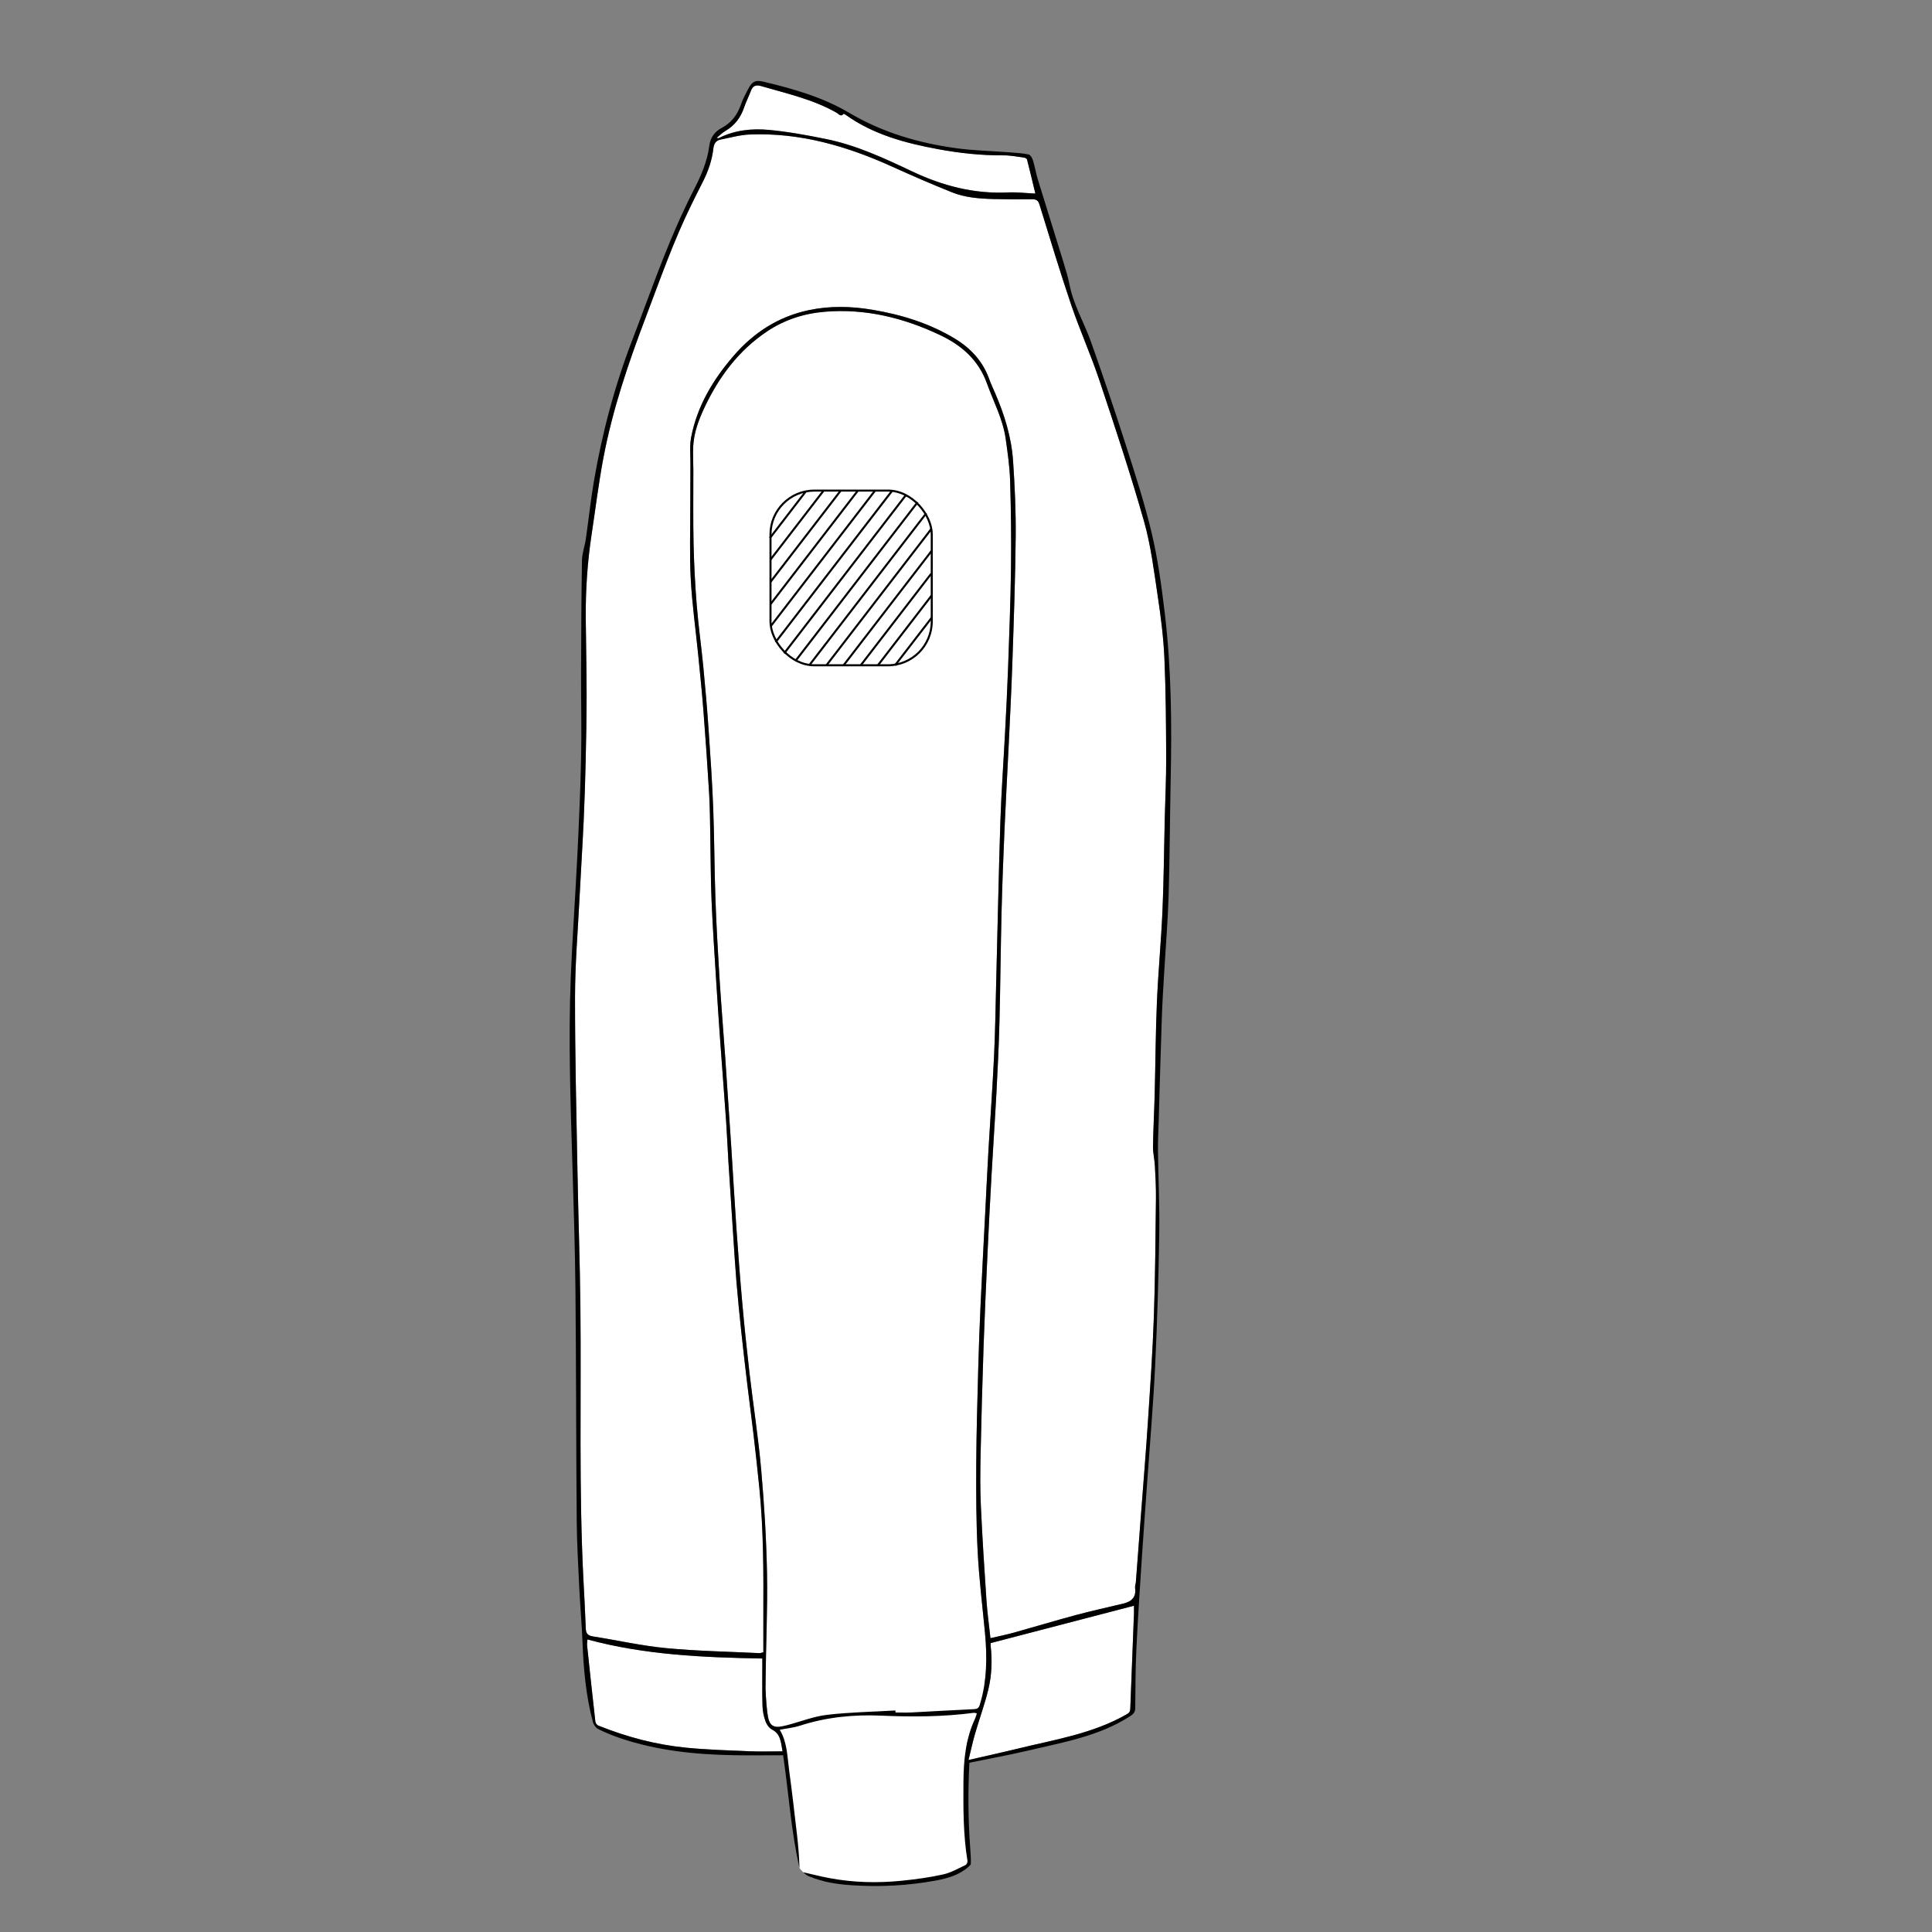 <?xml version="1.0" encoding="UTF-8"?>
<svg xmlns="http://www.w3.org/2000/svg" version="1.1" viewBox="0 0 708.66 708.66">
  <rect x="0" y="0" width="708.66" height="708.66" fill="#808080" stroke="none"/>
  <defs>
    <style>
      .cls-1 {
        fill: #fff;
      }

      .cls-2 {
        fill: none;
        stroke: #000;
        stroke-miterlimit: 10;
        stroke-width: .75px;
      }
    </style>
  </defs>
  <!-- Generator: Adobe Illustrator 28.7.1, SVG Export Plug-In . SVG Version: 1.2.0 Build 142)  -->
  <g>
    <g id="fond">
      <g>
        <path class="cls-1" d="M279.59,618.24l5.43,16.31s1.55-.09,3.55,14.46l2,14.56,2.69,21.6s1.66,2.6,4.8,3.6l3.14,1,23.22,1.27,21.11-2.46,10.64-5.11-1.55-12.17.02-31.71,8.31-21.9-83.36.54Z"/>
        <path class="cls-1" d="M363.31,600.88c-.53-4.9-1.17-9.42-1.47-13.95-.78-11.53-1.52-23.06-2.05-34.61-.28-6.2-.23-12.43-.1-18.64.28-13.21.63-26.43,1.09-39.63.39-11.5.93-22.99,1.46-34.49.44-9.54.93-19.08,1.47-28.62.57-10.14,1.28-20.27,1.81-30.42.45-8.45.86-16.9,1.08-25.35.35-13.52.44-27.04.78-40.56.25-10.16.66-20.33,1.09-30.48.42-9.73.99-19.45,1.45-29.17.51-10.76,1.08-21.52,1.44-32.28.52-15.34,1.06-30.67,1.21-46.02.09-9.18-.35-18.38-.96-27.54-.58-8.67-3.13-16.92-6.57-24.88-.72-1.67-1.51-3.32-2.12-5.03-2.36-6.61-6.76-11.44-12.7-15.02-9.31-5.62-19.48-8.75-30.12-10.55-7.86-1.33-15.72-1.52-23.56.16-11.07,2.37-20.08,8.2-27.41,16.69-7.54,8.73-13.38,18.42-15.6,29.89-.62,3.22-.23,6.64-.26,9.97-.04,5.24-.07,10.47-.06,15.71.01,8.83-.3,17.67.18,26.47.51,9.27,1.81,18.49,2.73,27.73.67,6.77,1.37,13.53,1.9,20.31.79,10.18,1.5,20.37,2.11,30.56.31,5.16.32,10.35.42,15.52.16,7.92.14,15.84.47,23.75.42,9.96,1.11,19.92,1.72,29.87.47,7.58.99,15.17,1.53,22.74.68,9.46,1.43,18.91,2.09,28.37.34,4.85.52,9.72.83,14.58.56,8.98,1.15,17.96,1.75,26.94.38,5.7.72,11.41,1.19,17.1.5,5.99,1.09,11.97,1.73,17.95.7,6.64,1.47,13.27,2.27,19.91.73,6.15,1.57,12.28,2.29,18.44.76,6.51,1.48,13.04,2.13,19.56,1.54,15.41,1.53,30.88,1.46,46.35-.02,4.62,0,9.24,0,13.86-.79.17-1.13.33-1.46.31-11.42-.56-22.89-.75-34.26-1.84-8.99-.86-17.86-2.88-26.8-4.29-1.83-.29-2.55-1.08-2.62-2.92-.2-5.66-.51-11.31-.81-16.96-1.77-33.73-.8-67.49-1.16-101.23-.17-16.44-.77-32.88-1.07-49.33-.39-21.37-.92-42.75-.9-64.13.01-11.86,1.01-23.72,1.61-35.57.49-9.67,1.11-19.33,1.56-28.99.34-7.24.56-14.48.73-21.73.19-8.2.35-16.4.35-24.59,0-9.32-.23-18.64-.31-27.96-.09-10.36.6-20.67,2.16-30.91,1.41-9.31,2.55-18.66,4.3-27.91,3.37-17.79,9.17-34.87,15.59-51.76,5.27-13.86,10.15-27.87,16.71-41.2,1.34-2.73,2.69-5.46,4.08-8.17,2.02-3.93,3.46-8.04,3.97-12.44.19-1.69.91-2.91,2.65-3.25,3.51-.68,7.01-1.7,10.54-1.85,18.54-.78,35.8,4.25,52.5,11.83,7.18,3.26,14.43,6.39,21.75,9.34,4.9,1.98,10.16,2.36,15.4,2.5,4.69.12,9.38.13,14.07.08,1.49-.02,2.22.39,2.7,1.92,3.8,12.31,7.51,24.65,11.65,36.85,3.16,9.29,7.21,18.28,10.32,27.59,5.71,17.11,11.4,34.25,16.34,51.6,2.55,8.95,3.68,18.33,5.07,27.57,1.14,7.57,2.11,15.2,2.45,22.83.54,12.22.6,24.47.65,36.7.03,7.43-.35,14.86-.53,22.29-.27,11.2-.34,22.42-.83,33.61-.49,11.18-1.56,22.34-2.04,33.52-.48,11.19-.52,22.41-.81,33.61-.17,6.45-.53,12.9-.62,19.35-.03,2.35.57,4.69.69,7.05.22,4,.44,8.01.39,12.01-.18,14.5-.26,29-.77,43.49-.45,12.77-1.34,25.53-2.17,38.28-.74,11.35-1.68,22.69-2.54,34.03-.63,8.31-1.25,16.62-1.89,24.93-.06.73-.37,1.47-.28,2.16.48,3.41-1.35,5-4.34,5.72-5.78,1.4-11.6,2.65-17.34,4.19-7.62,2.05-15.18,4.34-22.78,6.46-2.75.76-5.55,1.32-8.58,2.03Z"/>
        <path class="cls-1" d="M328.44,627.39c-8.37.49-16.79.62-25.1,1.6-5.01.59-9.86,2.56-14.8,3.83-5.05,1.3-6.46.47-7.09-4.68-.48-3.91-.67-7.89-.63-11.83.12-13.09.76-26.19.52-39.27-.24-12.64-1.01-25.29-2.13-37.88-1.05-11.85-2.9-23.63-4.28-35.45-.99-8.5-1.88-17.02-2.64-25.55-.85-9.44-1.55-18.9-2.22-28.35-.68-9.77-1.21-19.54-1.85-29.31-.71-10.86-1.44-21.72-2.2-32.57-.7-10.06-1.54-20.12-2.17-30.19-.6-9.59-1.12-19.19-1.45-28.79-.38-10.83-.37-21.68-.79-32.51-.38-9.78-1.05-19.55-1.73-29.32-.52-7.51-1.18-15.02-1.9-22.51-.73-7.55-1.8-15.07-2.41-22.63-.61-7.51-1-15.05-1.17-22.59-.2-9.01-.06-18.03-.08-27.05,0-2.97-.21-5.95-.03-8.91.29-4.92,2.02-9.48,4.09-13.9,5.3-11.27,12.53-20.99,23.02-28,6.41-4.28,13.52-6.57,21.18-7.2,14.9-1.23,28.86,2.22,42.22,8.55,7.92,3.75,14.12,9.15,17.2,17.71,2.42,6.72,5.87,13.11,6.88,20.28.72,5.1,1.47,10.24,1.63,15.38.33,10.65.47,21.31.33,31.97-.15,12.23-.64,24.47-1.07,36.69-.28,7.84-.69,15.68-1.1,23.52-.56,10.88-1.36,21.74-1.72,32.62-.65,19.96-1.04,39.93-1.56,59.89-.23,8.83-.35,17.66-.77,26.48-.55,11.42-1.38,22.83-2.04,34.24-.45,7.77-.81,15.55-1.21,23.33-.57,11.18-1.17,22.36-1.69,33.54-.36,7.78-.65,15.57-.86,23.36-.31,11.75-.67,23.5-.73,35.25-.05,10.65-.03,21.33.52,31.96.51,9.95,1.74,19.86,2.68,29.78.84,8.9.77,17.73-1.9,26.39-.37,1.2-.85,1.57-2.12,1.63-7.66.34-15.31.82-22.96,1.21-1.94.1-3.89.01-5.84.01-.01-.25-.02-.5-.03-.75Z"/>
        <path class="cls-1" d="M355.25,645.57c.86-3.48,1.52-6.61,2.41-9.67,1.57-5.42,3.54-10.74,4.86-16.21,1.27-5.27,1.46-10.72.84-16.15-.05-.41.03-.83.03-.86,17.62-4.59,35.04-9.13,52.55-13.7,0,.78.04,1.84,0,2.9-.44,11.62-.9,23.24-1.35,34.86-.04.91-.22,1.44-1.26,2.04-12.54,7.19-26.63,9.34-40.36,12.7-5.66,1.39-11.36,2.63-17.72,4.09Z"/>
        <path class="cls-1" d="M215.47,601.35c21.03,5.69,42.41,6.61,64.14,6.99,0,.82,0,1.58,0,2.34,0,4.99-.09,9.99.06,14.98.06,1.91.45,3.88,1.09,5.68.42,1.17,1.34,2.5,2.4,3.05,3.31,1.72,3.24,4.81,3.87,8-4.16,0-8.11.14-12.04-.03-7.84-.33-15.7-.55-23.5-1.33-11.06-1.11-21.75-3.95-32.07-8.11-.47-.19-.99-.89-1.05-1.4-1.05-9.3-2.05-18.61-3.03-27.92-.07-.69.07-1.41.11-2.26Z"/>
        <path class="cls-1" d="M262.85,50.56c1.21-.97,2.14-1.91,3.23-2.55,3.44-2,5.61-4.92,6.88-8.65.72-2.12,1.75-4.14,2.55-6.24.67-1.75,1.97-2.07,3.53-1.61,9.48,2.78,19.21,4.88,27.92,9.87.66.38,1.47,1.68,2.5.33.03-.04.53.22.77.4,10.16,7.27,21.87,10.36,33.89,12.59,7.9,1.47,15.87,2.31,23.93,2.26,2.53-.01,5.07.49,7.6.82.4.05,1,.4,1.08.71,1.09,4.27,2.1,8.56,3.05,12.5-3.32-.15-6.76-.58-10.17-.42-12.4.58-23.99-2.48-35.06-7.73-10.22-4.85-20.48-9.62-31.64-11.88-6.89-1.4-13.83-2.68-20.82-3.33-6.3-.58-12.64.06-18.48,3.03-.08.04-.22-.03-.75-.13Z"/>
      </g>
    </g>
    <g id="tracés">
      <path d="M355.57,646.6c-.52,10.27-.48,20.67.29,31.07.14,1.94.28,3.88.3,5.81,0,.41-.49.9-.87,1.24-3.41,3.02-7.62,4.25-11.95,5.05-10.28,1.9-20.66,2.44-31.07,1.73-5.21-.35-10.39-1.15-15.29-3.13-.86-.35-1.66-.85-2.33-1.62,3.18.72,6.34,1.53,9.53,2.13,8.85,1.67,17.78,1.87,26.71.96,5.06-.51,10.14-1.21,15.1-2.31,2.85-.63,5.5-2.2,8.19-3.45.4-.19.77-1.05.69-1.53-1.57-9.54-1.54-19.15-1.48-28.77.05-8.03.78-15.92,4.24-23.33.28-.59.43-1.24.68-2-.49-.08-.84-.22-1.16-.18-11.27,1.48-22.59,1.53-33.92,1.03-10.12-.44-20.03.53-29.72,3.66-2.4.78-4.97,1.02-7.5,1.52,2.76,4.5,2.77,9.86,3.47,15.04,1.06,7.77,1.95,15.56,2.85,23.35.47,4.09.82,8.19.93,12.32-3.11-13.59-3.95-27.52-6.01-41.36-6.17,0-12.19.09-18.21-.02-14.11-.25-28.06-1.68-41.52-6.24-2.76-.93-5.48-2.05-8.08-3.34-.88-.44-1.7-1.59-1.96-2.58-2.58-9.63-3.44-19.49-3.82-29.43-.25-6.5-.85-12.98-1.16-19.47-.4-8.33-.89-16.67-.96-25.01-.23-28.08-.19-56.17-.46-84.26-.15-15.53-.66-31.05-1.13-46.58-.69-22.77-1.5-45.55-.59-68.32.6-15.02,1.7-30.02,2.43-45.04.58-11.92,1.12-23.85,1.37-35.78.21-10.16-.05-20.33-.02-30.49.04-13.89.1-27.78.33-41.67.04-2.64,1.03-5.26,1.42-7.91,1-6.91,1.73-13.87,2.89-20.75,3.02-17.89,7.66-35.36,14.18-52.32,6.17-16.05,11.71-32.35,19.08-47.92,1.02-2.14,2.01-4.3,3.11-6.4,2.8-5.36,5.26-10.81,6.04-16.9.37-2.91,1.96-5.13,4.54-6.48,3.61-1.91,5.78-4.86,7.08-8.66.64-1.89,1.62-3.67,2.54-5.45,1.54-2.97,2.68-3.57,5.9-2.8,10.84,2.59,21.58,5.66,31.23,11.37,12.22,7.23,25.47,11.1,39.36,13,6.37.87,12.84.99,19.26,1.48,2.41.19,4.85.32,7.21.8.66.14,1.33,1.34,1.59,2.18.71,2.32,1.1,4.74,1.81,7.06,3.11,10.17,6.31,20.31,9.43,30.47.82,2.67,1.64,5.36,2.17,8.1,1.45,7.4,5.36,13.85,7.84,20.84,4.46,12.59,8.76,25.25,12.83,37.98,3.44,10.75,6.95,21.53,9.53,32.5,2.25,9.55,3.56,19.36,4.73,29.12,2.42,20.23,2.6,40.56,2.17,60.9-.3,14.19-.32,28.39-.75,42.57-.29,9.54-1.09,19.07-1.65,28.6-.31,5.35-.66,10.69-.84,16.04-.44,12.78-.79,25.56-1.16,38.34-.11,3.65-.31,7.3-.26,10.95.12,10.03.63,20.07.47,30.1-.26,16.13-.73,32.27-1.5,48.38-.66,13.92-1.86,27.81-2.84,41.71-.64,9.17-1.35,18.33-1.95,27.5-.76,11.6-1.54,23.2-2.1,34.81-.35,7.23-.34,14.49-.42,21.73-.02,1.49-.68,2.19-1.88,2.97-11.39,7.34-24.49,9.56-37.31,12.58-7.09,1.67-14.27,2.98-21.64,4.49ZM363.31,600.88c3.03-.71,5.83-1.27,8.58-2.03,7.6-2.12,15.16-4.41,22.78-6.46,5.74-1.54,11.56-2.8,17.34-4.19,2.99-.72,4.82-2.31,4.34-5.72-.1-.69.22-1.44.28-2.16.64-8.31,1.27-16.62,1.89-24.93.86-11.34,1.8-22.68,2.54-34.03.84-12.75,1.73-25.51,2.17-38.28.51-14.49.59-28.99.77-43.49.05-4-.18-8.01-.39-12.01-.13-2.36-.73-4.71-.69-7.05.09-6.45.46-12.9.62-19.35.29-11.2.33-22.41.81-33.61.48-11.18,1.55-22.34,2.04-33.52.49-11.19.56-22.41.83-33.61.18-7.43.56-14.86.53-22.29-.05-12.24-.11-24.48-.65-36.7-.34-7.63-1.31-15.27-2.45-22.83-1.39-9.24-2.52-18.62-5.07-27.57-4.94-17.34-10.63-34.48-16.34-51.6-3.11-9.31-7.16-18.3-10.32-27.59-4.14-12.19-7.85-24.54-11.65-36.85-.47-1.53-1.2-1.94-2.7-1.92-4.69.05-9.38.04-14.07-.08-5.24-.14-10.5-.52-15.4-2.5-7.32-2.95-14.57-6.08-21.75-9.34-16.69-7.58-33.96-12.62-52.5-11.83-3.53.15-7.04,1.18-10.54,1.85-1.74.34-2.46,1.56-2.65,3.25-.5,4.4-1.95,8.51-3.97,12.44-1.39,2.71-2.73,5.44-4.08,8.17-6.57,13.33-11.45,27.34-16.71,41.2-6.42,16.89-12.23,33.97-15.59,51.76-1.75,9.24-2.89,18.6-4.3,27.91-1.56,10.25-2.25,20.55-2.16,30.91.08,9.32.31,18.64.31,27.96,0,8.2-.16,16.4-.35,24.59-.17,7.24-.39,14.49-.73,21.73-.45,9.67-1.07,19.33-1.56,28.99-.6,11.86-1.6,23.71-1.61,35.57-.02,21.38.51,42.75.9,64.13.3,16.44.89,32.88,1.07,49.33.36,33.74-.61,67.5,1.16,101.23.3,5.65.61,11.31.81,16.96.06,1.84.78,2.63,2.62,2.92,8.94,1.41,17.82,3.42,26.8,4.29,11.37,1.09,22.84,1.28,34.26,1.84.33.02.67-.14,1.46-.31,0-4.62-.02-9.24,0-13.86.07-15.47.08-30.93-1.46-46.35-.65-6.53-1.37-13.05-2.13-19.56-.72-6.15-1.56-12.29-2.29-18.44-.79-6.63-1.56-13.26-2.27-19.91-.63-5.98-1.23-11.96-1.73-17.95-.47-5.69-.81-11.4-1.19-17.1-.59-8.98-1.19-17.96-1.75-26.94-.3-4.86-.49-9.72-.83-14.58-.66-9.46-1.41-18.91-2.09-28.37-.54-7.58-1.06-15.16-1.53-22.74-.62-9.96-1.3-19.91-1.72-29.87-.34-7.91-.31-15.83-.47-23.75-.11-5.18-.12-10.36-.42-15.52-.6-10.19-1.32-20.38-2.11-30.56-.52-6.78-1.23-13.54-1.9-20.31-.92-9.24-2.22-18.47-2.73-27.73-.48-8.8-.17-17.65-.18-26.47,0-5.24.02-10.47.06-15.71.03-3.33-.36-6.75.26-9.97,2.21-11.47,8.05-21.16,15.6-29.89,7.34-8.49,16.34-14.32,27.41-16.69,7.84-1.68,15.7-1.49,23.56-.16,10.64,1.8,20.81,4.93,30.12,10.55,5.94,3.59,10.35,8.41,12.7,15.02.61,1.71,1.4,3.36,2.12,5.03,3.44,7.97,5.99,16.22,6.57,24.88.62,9.16,1.05,18.36.96,27.54-.14,15.34-.69,30.68-1.21,46.02-.36,10.76-.93,21.52-1.44,32.28-.46,9.73-1.03,19.45-1.45,29.17-.44,10.16-.84,20.32-1.09,30.48-.33,13.52-.43,27.04-.78,40.56-.22,8.45-.63,16.9-1.08,25.35-.54,10.14-1.25,20.28-1.81,30.42-.54,9.54-1.03,19.08-1.47,28.62-.53,11.49-1.06,22.99-1.46,34.49-.45,13.21-.81,26.42-1.09,39.63-.13,6.21-.19,12.44.1,18.64.53,11.54,1.27,23.08,2.05,34.61.31,4.54.94,9.05,1.47,13.95ZM328.44,627.39c.01.25.02.5.03.75,1.95,0,3.9.08,5.84-.01,7.66-.39,15.31-.87,22.96-1.21,1.27-.06,1.75-.43,2.12-1.63,2.67-8.66,2.74-17.49,1.9-26.39-.94-9.93-2.17-19.84-2.68-29.78-.55-10.64-.57-21.31-.52-31.96.06-11.75.42-23.5.73-35.25.21-7.79.5-15.58.86-23.36.51-11.18,1.12-22.36,1.69-33.54.4-7.78.76-15.56,1.21-23.33.66-11.41,1.49-22.82,2.04-34.24.42-8.82.55-17.65.77-26.48.52-19.96.91-39.93,1.56-59.89.36-10.88,1.16-21.75,1.72-32.62.41-7.84.82-15.68,1.1-23.52.43-12.23.92-24.46,1.07-36.69.13-10.65,0-21.32-.33-31.97-.16-5.14-.91-10.28-1.63-15.38-1.02-7.18-4.47-13.56-6.88-20.28-3.08-8.56-9.27-13.96-17.2-17.71-13.36-6.32-27.32-9.78-42.22-8.55-7.66.63-14.78,2.92-21.18,7.2-10.49,7-17.72,16.72-23.02,28-2.07,4.41-3.8,8.97-4.09,13.9-.18,2.96.03,5.94.03,8.91.02,9.02-.12,18.04.08,27.05.17,7.54.56,15.08,1.17,22.59.61,7.56,1.68,15.08,2.41,22.63.73,7.5,1.38,15,1.9,22.51.68,9.77,1.35,19.54,1.73,29.32.42,10.83.42,21.68.79,32.51.34,9.6.86,19.2,1.45,28.79.63,10.07,1.46,20.12,2.17,30.19.76,10.86,1.49,21.71,2.2,32.57.64,9.77,1.17,19.55,1.85,29.31.66,9.46,1.37,18.91,2.22,28.35.76,8.53,1.65,17.05,2.64,25.55,1.38,11.82,3.24,23.6,4.28,35.45,1.11,12.59,1.89,25.24,2.13,37.88.24,13.08-.4,26.18-.52,39.27-.04,3.94.15,7.92.63,11.83.63,5.15,2.04,5.98,7.09,4.68,4.94-1.27,9.78-3.24,14.8-3.83,8.31-.98,16.73-1.11,25.1-1.6ZM355.25,645.57c6.35-1.46,12.05-2.7,17.72-4.09,13.72-3.36,27.82-5.51,40.36-12.7,1.04-.6,1.22-1.13,1.26-2.04.45-11.62.91-23.24,1.35-34.86.04-1.06,0-2.12,0-2.9-17.51,4.56-34.94,9.1-52.55,13.7,0,.03-.08.45-.03.86.62,5.43.44,10.87-.84,16.15-1.32,5.48-3.29,10.79-4.86,16.21-.89,3.06-1.55,6.18-2.41,9.67ZM215.47,601.35c-.05.85-.19,1.56-.11,2.26.98,9.31,1.97,18.62,3.03,27.92.06.51.57,1.21,1.05,1.4,10.32,4.16,21.01,7.01,32.07,8.11,7.8.78,15.66,1,23.5,1.33,3.93.17,7.87.03,12.04.03-.64-3.2-.56-6.29-3.87-8-1.06-.55-1.98-1.88-2.4-3.05-.64-1.8-1.04-3.77-1.09-5.68-.15-4.99-.06-9.99-.06-14.98,0-.76,0-1.52,0-2.34-21.74-.39-43.11-1.31-64.14-6.99ZM262.85,50.56c.53.1.67.17.75.13,5.84-2.97,12.18-3.62,18.48-3.03,6.98.65,13.93,1.93,20.82,3.33,11.16,2.26,21.41,7.03,31.64,11.88,11.07,5.25,22.65,8.31,35.06,7.73,3.41-.16,6.86.27,10.17.42-.95-3.95-1.96-8.23-3.05-12.5-.08-.32-.69-.66-1.08-.71-2.53-.33-5.07-.84-7.6-.82-8.06.05-16.03-.8-23.93-2.26-12.01-2.23-23.73-5.33-33.89-12.59-.24-.17-.74-.44-.77-.4-1.03,1.34-1.84.04-2.5-.33-8.71-5-18.44-7.09-27.92-9.87-1.56-.46-2.86-.14-3.53,1.61-.8,2.1-1.82,4.12-2.55,6.24-1.27,3.73-3.44,6.65-6.88,8.65-1.1.64-2.02,1.58-3.23,2.55Z"/>
    </g>
    <g id="logo">
      <g>
        <rect class="cls-2" x="282.62" y="179.95" width="59.15" height="64.08" rx="16.09" ry="16.09"/>
        <line class="cls-2" x1="282.41" y1="197.35" x2="295.56" y2="180.26"/>
        <line class="cls-2" x1="282.62" y1="205.26" x2="302.09" y2="179.95"/>
        <line class="cls-2" x1="282.62" y1="213.44" x2="308.38" y2="179.95"/>
        <line class="cls-2" x1="282.62" y1="221.62" x2="314.67" y2="179.95"/>
        <line class="cls-2" x1="282.71" y1="229.68" x2="320.97" y2="179.95"/>
        <line class="cls-2" x1="284.51" y1="235.52" x2="327.21" y2="180.03"/>
        <line class="cls-2" x1="287.62" y1="239.66" x2="332.42" y2="181.43"/>
        <line class="cls-2" x1="291.76" y1="242.46" x2="336.58" y2="184.21"/>
        <line class="cls-2" x1="296.84" y1="244.03" x2="339.76" y2="188.25"/>
        <line class="cls-2" x1="303.14" y1="244.03" x2="341.63" y2="194"/>
        <line class="cls-2" x1="309.43" y1="244.03" x2="341.77" y2="202"/>
        <line class="cls-2" x1="315.72" y1="244.03" x2="341.57" y2="210.44"/>
        <line class="cls-2" x1="322.02" y1="244.03" x2="341.77" y2="218.37"/>
        <line class="cls-2" x1="328.31" y1="244.03" x2="341.77" y2="226.55"/>
      </g>
    </g>
  </g>
</svg>